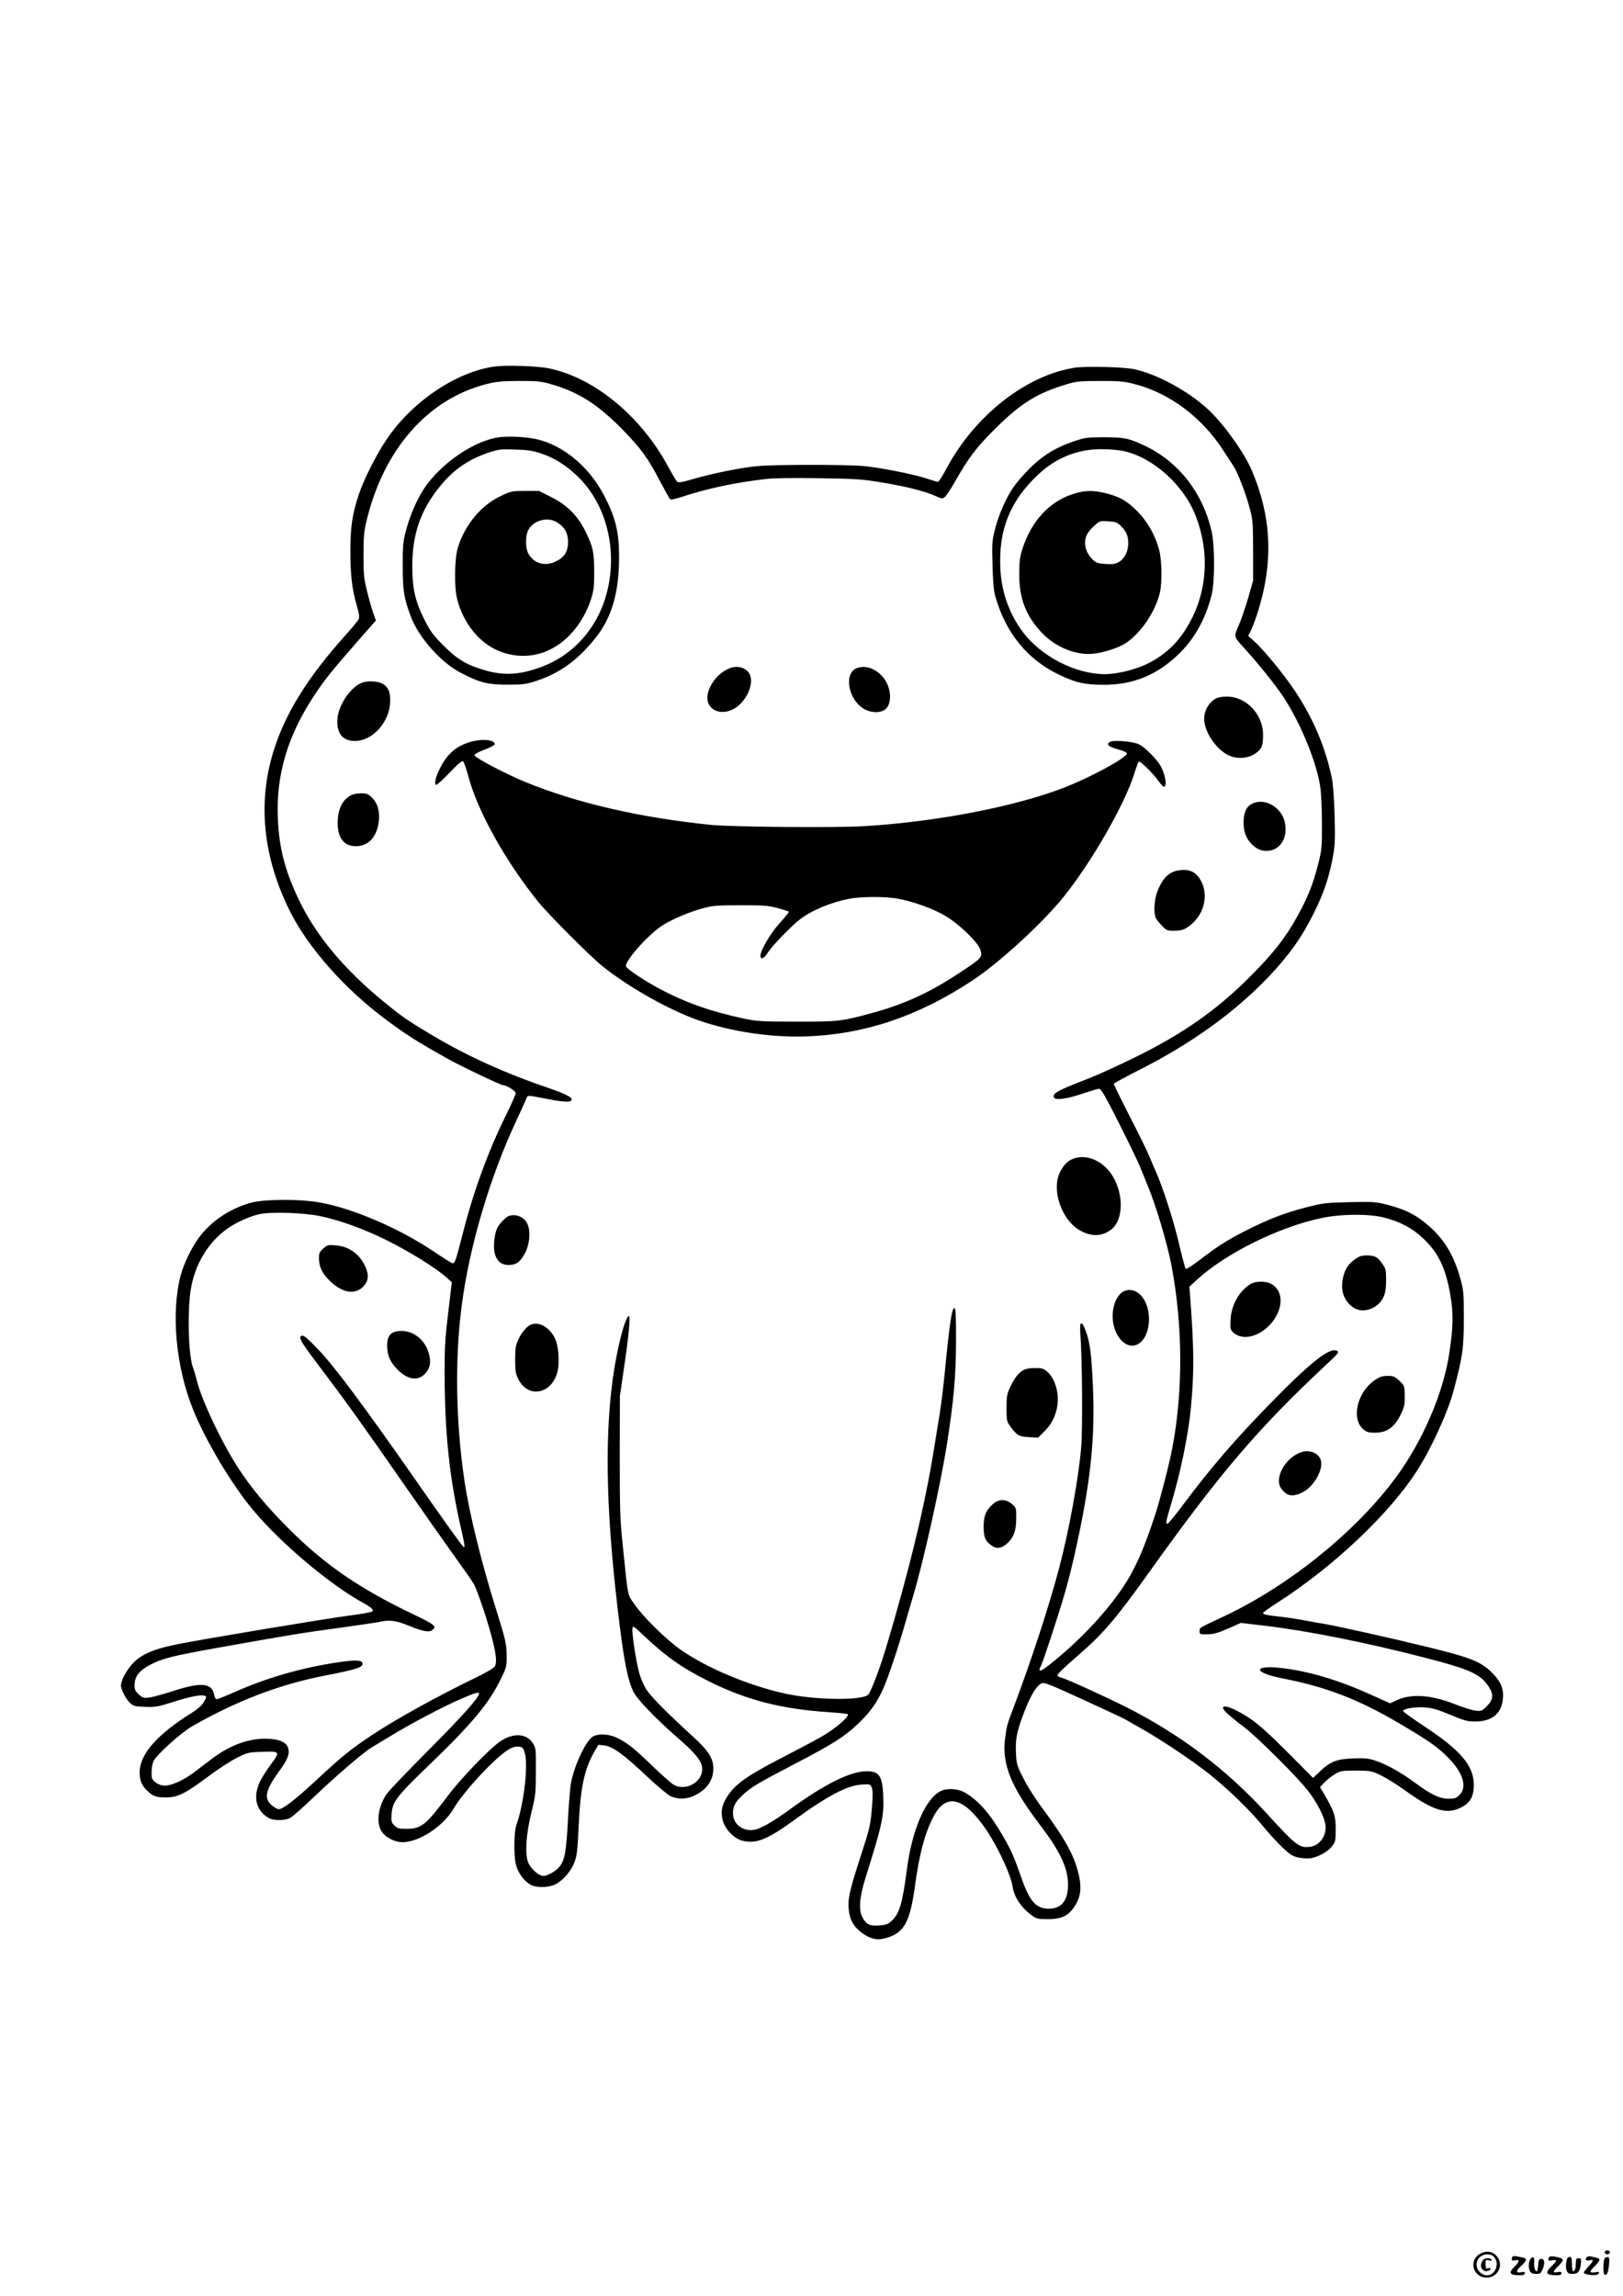 <?xml version="1.0" standalone="no"?>
<!DOCTYPE svg PUBLIC "-//W3C//DTD SVG 20010904//EN"
 "http://www.w3.org/TR/2001/REC-SVG-20010904/DTD/svg10.dtd">
<svg version="1.0" xmlns="http://www.w3.org/2000/svg"
 width="1240pt" height="1754pt" viewBox="0 0 1240 1754"
 preserveAspectRatio="xMidYMid meet">

<g transform="translate(0,1754) scale(0.1,-0.1)"
fill="#000000" stroke="none">
<path d="M3770 14739 c-295 -45 -627 -272 -820 -561 -79 -118 -173 -306 -210
-419 -49 -149 -63 -246 -63 -429 0 -186 13 -293 49 -416 19 -68 22 -89 13
-106 -6 -12 -53 -68 -104 -125 -279 -312 -448 -581 -538 -858 -133 -406 -90
-834 123 -1255 141 -277 418 -588 728 -818 161 -120 236 -167 466 -296 110
-62 413 -206 432 -206 25 0 94 -44 94 -60 0 -10 -33 -85 -74 -168 -135 -273
-246 -576 -327 -892 -55 -215 -63 -240 -80 -240 -7 0 -73 41 -148 92 -265 178
-626 332 -876 374 -153 26 -417 24 -516 -3 -166 -46 -308 -142 -403 -272 -52
-71 -112 -195 -135 -281 -76 -285 -38 -703 95 -1029 98 -242 298 -577 462
-771 212 -253 586 -567 837 -704 63 -35 82 -53 70 -65 -6 -6 -82 -20 -170 -31
-203 -27 -1133 -182 -1325 -221 -193 -39 -289 -84 -354 -167 -25 -31 -53 -78
-62 -104 -14 -44 -14 -49 6 -96 12 -27 35 -63 51 -78 28 -27 37 -29 117 -32
79 -3 99 0 217 38 134 42 212 57 240 46 15 -5 14 -10 -6 -45 -14 -26 -44 -53
-91 -83 -269 -167 -401 -319 -401 -457 0 -62 17 -103 60 -142 44 -41 66 -49
142 -49 89 0 145 28 326 163 72 54 168 116 214 139 79 40 89 43 186 46 147 6
149 4 72 -99 -34 -47 -74 -110 -86 -140 -50 -115 -20 -218 78 -269 36 -18 120
-17 157 3 18 9 101 82 185 163 166 158 379 341 440 377 20 12 87 52 148 89
151 92 393 220 529 279 110 48 142 57 142 41 0 -29 -132 -176 -387 -432 -161
-162 -305 -312 -319 -334 -62 -92 -80 -205 -44 -276 25 -50 104 -93 167 -92
126 1 310 122 387 254 78 134 321 395 423 455 27 16 53 23 75 21 29 -3 35 -8
46 -43 30 -88 -4 -391 -62 -554 -19 -52 -22 -224 -5 -301 13 -59 59 -125 109
-155 47 -27 140 -26 195 2 59 31 119 101 144 168 19 50 24 93 32 275 14 296
43 435 120 569 l31 53 45 -5 c63 -7 148 -68 322 -233 80 -75 163 -145 185
-155 56 -25 121 -24 181 5 95 45 145 116 145 208 0 77 -39 137 -157 244 -194
177 -316 300 -353 356 -22 34 -46 89 -58 135 -24 91 -55 299 -50 334 3 22 9
19 78 -47 177 -167 296 -252 500 -354 291 -146 559 -215 923 -239 76 -5 141
-12 144 -15 16 -16 -95 -112 -202 -173 -38 -22 -177 -96 -309 -164 -255 -132
-341 -193 -403 -282 -46 -69 -58 -119 -43 -185 16 -71 84 -144 150 -162 103
-28 194 8 395 155 255 186 409 267 517 273 67 4 68 4 79 -24 8 -22 8 -63 0
-163 -11 -123 -17 -151 -86 -362 -84 -259 -100 -330 -90 -409 9 -74 29 -113
82 -160 59 -51 121 -73 178 -60 159 36 205 112 245 400 33 243 74 400 138 526
98 194 235 161 411 -99 84 -125 184 -339 196 -422 12 -85 66 -166 149 -227 35
-25 47 -28 121 -28 103 0 155 24 202 93 47 70 58 136 38 233 -32 152 -101 280
-294 539 -45 61 -105 156 -133 213 -50 98 -52 108 -56 195 -5 108 8 169 70
326 45 115 86 181 123 201 22 12 51 0 322 -124 164 -75 305 -141 313 -146 8
-5 65 -37 125 -71 155 -87 400 -251 530 -355 142 -114 307 -274 405 -394 42
-52 109 -125 148 -162 61 -57 78 -68 126 -78 30 -6 72 -8 93 -4 59 11 129 50
160 91 26 34 28 43 28 132 0 102 -12 136 -92 273 l-28 47 35 36 c19 20 55 49
80 63 42 25 53 27 160 27 111 -1 118 -2 190 -36 41 -20 127 -73 190 -119 200
-144 302 -179 405 -135 84 36 115 84 115 182 0 145 -101 264 -378 446 -89 59
-162 111 -162 117 0 17 84 32 160 28 61 -4 97 -14 199 -56 109 -46 132 -52
193 -52 119 0 191 53 208 153 14 89 -7 146 -83 222 -83 82 -157 112 -482 192
-256 63 -707 164 -795 178 -25 4 -88 15 -140 25 -52 10 -140 24 -195 30 -111
12 -135 18 -135 29 0 5 53 42 118 84 424 273 849 676 1058 1002 108 168 235
445 278 606 71 265 80 329 80 554 0 198 -1 216 -27 310 -55 198 -141 328 -290
441 -77 58 -146 89 -267 121 -89 23 -106 24 -290 20 -182 -4 -204 -7 -331 -40
-159 -41 -275 -85 -440 -167 -157 -79 -232 -126 -363 -227 -60 -46 -113 -80
-117 -76 -4 5 -24 80 -45 168 -43 190 -129 457 -189 590 -8 17 -28 64 -45 105
-17 41 -85 180 -151 307 -65 128 -119 237 -119 243 0 5 89 54 198 109 392 198
727 439 983 708 158 166 254 301 348 490 73 146 113 264 142 413 19 104 21
135 16 330 -4 127 -12 244 -21 286 -49 236 -143 458 -285 670 -84 126 -236
311 -311 378 l-43 38 18 37 c41 86 86 236 110 364 54 298 23 570 -100 862 -58
137 -216 358 -336 469 -150 139 -392 270 -564 306 -83 17 -371 24 -455 11
-372 -58 -765 -368 -979 -771 -29 -55 -58 -100 -65 -100 -7 0 -45 11 -84 24
-97 33 -355 84 -483 96 -139 12 -665 12 -807 0 -127 -11 -358 -58 -506 -102
-74 -22 -101 -26 -112 -18 -7 7 -36 55 -65 108 -206 387 -560 682 -909 757
-91 20 -340 28 -430 14z m445 -135 c207 -60 354 -154 546 -350 138 -143 187
-209 279 -385 39 -74 75 -138 80 -143 4 -4 43 3 87 18 198 65 404 109 644 137
61 7 210 9 405 6 275 -4 327 -7 474 -31 187 -31 329 -66 413 -103 56 -25 58
-25 77 -8 11 10 44 59 72 109 105 185 167 268 307 407 200 199 323 276 555
345 70 21 99 24 252 24 150 0 184 -3 266 -25 264 -68 512 -254 673 -504 33
-51 69 -107 81 -124 31 -49 90 -201 120 -312 26 -95 27 -112 28 -330 l0 -230
-37 -130 c-21 -71 -53 -166 -72 -210 -40 -91 -41 -85 43 -178 110 -121 244
-288 300 -375 135 -206 258 -512 281 -698 6 -49 11 -173 11 -276 0 -175 -2
-194 -30 -302 -39 -154 -77 -247 -155 -390 -93 -169 -186 -288 -365 -467 -251
-252 -511 -435 -873 -613 -127 -63 -286 -135 -352 -161 -232 -90 -275 -112
-275 -140 0 -34 88 -25 236 26 49 16 98 31 109 32 17 2 42 -42 152 -258 72
-143 145 -294 162 -335 17 -41 44 -109 61 -150 62 -149 146 -432 179 -600 89
-465 91 -970 6 -1410 -24 -123 -93 -390 -129 -500 -88 -269 -157 -423 -247
-556 -124 -184 -309 -383 -513 -552 -116 -96 -144 -107 -111 -42 16 32 122
352 179 546 20 66 54 201 76 299 121 537 158 879 140 1286 -11 244 -22 332
-53 417 -32 90 -51 84 -43 -15 14 -181 18 -715 7 -860 -18 -233 -94 -650 -171
-938 -76 -288 -213 -705 -345 -1055 -50 -131 -53 -142 -65 -232 -28 -201 41
-373 268 -671 152 -200 211 -326 212 -451 0 -124 -49 -186 -147 -186 -95 0
-144 53 -204 221 -65 184 -78 214 -144 330 -100 174 -187 274 -293 336 -53 31
-139 36 -188 10 -113 -59 -214 -291 -254 -588 -36 -274 -57 -345 -119 -403
-26 -25 -42 -30 -92 -34 -74 -5 -99 6 -129 60 -32 57 -24 156 24 308 126 402
141 468 134 625 -7 149 -31 185 -126 185 -124 0 -322 -98 -588 -292 -150 -109
-241 -158 -295 -158 -80 0 -139 55 -139 130 0 52 17 84 72 136 60 59 118 93
398 239 291 151 382 209 485 307 88 83 143 158 190 262 36 76 125 343 175 521
17 61 43 148 57 195 80 268 210 854 259 1166 51 330 67 509 68 768 1 188 -2
260 -11 263 -20 7 -37 -102 -78 -522 -9 -88 -24 -214 -35 -280 -11 -66 -31
-191 -45 -278 -66 -415 -188 -921 -362 -1502 -46 -156 -114 -337 -138 -368
-36 -49 -411 -45 -645 8 -278 62 -599 198 -795 337 -111 79 -284 250 -348 344
-55 80 -47 39 -89 449 -21 196 -23 270 -23 680 l1 460 32 220 c38 257 51 401
34 391 -31 -19 -93 -269 -122 -491 -64 -482 -46 -1074 55 -1875 37 -292 62
-412 102 -498 29 -62 166 -204 345 -361 138 -119 183 -178 183 -236 0 -102
-131 -171 -222 -116 -17 11 -87 73 -155 138 -144 139 -186 172 -263 213 -62
33 -141 40 -190 18 -52 -23 -140 -204 -171 -348 -7 -36 -18 -159 -24 -275 -14
-279 -27 -341 -82 -391 -30 -28 -82 -54 -106 -54 -36 0 -99 56 -117 104 -26
67 -16 214 26 386 31 126 33 147 33 311 1 175 1 176 -26 217 -48 72 -149 76
-246 10 -80 -54 -304 -286 -402 -418 -168 -223 -202 -250 -315 -250 -57 0 -69
3 -92 26 -23 23 -25 31 -21 89 6 90 39 135 280 366 337 324 467 481 558 671
39 80 42 92 41 170 0 89 -10 129 -85 368 -107 342 -199 714 -236 959 -67 441
-76 931 -24 1336 58 457 215 989 419 1425 40 85 75 163 78 173 8 21 13 21 128
-2 129 -26 191 -32 209 -21 30 19 -23 49 -175 101 -335 114 -626 247 -895 408
-180 108 -219 135 -357 248 -304 248 -522 510 -653 786 -103 218 -147 388
-157 608 -16 340 75 644 286 959 76 114 129 179 330 409 l133 151 -22 62 c-12
34 -33 109 -47 167 -23 93 -26 127 -26 271 0 136 4 182 23 260 130 545 466
930 913 1045 78 20 117 24 252 25 144 0 170 -3 250 -26z m-1767 -6354 c156
-33 338 -100 513 -187 168 -84 369 -209 448 -279 l43 -39 -28 -235 c-24 -200
-28 -270 -27 -470 2 -464 37 -792 129 -1192 27 -119 28 -132 14 -123 -10 6
-165 222 -365 510 -386 553 -622 871 -745 998 -92 96 -116 115 -132 99 -15
-15 11 -57 146 -235 189 -249 339 -458 626 -872 145 -209 322 -460 392 -558
71 -98 142 -199 157 -225 16 -26 59 -144 96 -262 68 -221 88 -328 66 -368 -6
-12 -60 -45 -128 -78 -314 -152 -628 -326 -813 -449 -161 -107 -230 -163 -423
-343 -163 -151 -255 -222 -288 -222 -10 0 -34 14 -54 31 -60 53 -47 114 56
257 67 91 83 132 71 177 -12 44 -60 68 -151 73 -139 7 -287 -44 -428 -150 -38
-29 -103 -78 -144 -109 -77 -58 -168 -99 -221 -99 -45 0 -98 36 -99 68 -3 51
3 97 16 123 26 49 209 214 291 261 337 194 669 321 1013 388 234 45 291 63
291 90 0 26 -35 31 -128 20 -291 -37 -576 -115 -840 -231 -73 -33 -139 -59
-146 -59 -8 0 -17 15 -20 35 -17 89 -99 97 -306 30 -77 -25 -161 -48 -188 -52
-44 -5 -52 -3 -82 24 -27 25 -32 36 -32 72 1 65 36 110 119 154 94 49 168 68
528 132 530 95 642 113 915 150 145 20 282 40 305 45 80 19 131 12 235 -31
105 -43 150 -50 175 -29 33 27 14 42 -150 120 -415 199 -680 382 -955 659
-163 163 -281 306 -381 459 -123 189 -276 511 -314 662 -9 36 -22 82 -30 102
-31 80 -43 346 -25 540 21 223 128 413 296 529 65 44 162 88 235 104 88 20
340 12 467 -15z m8128 -11 c120 -31 211 -79 291 -153 122 -113 178 -229 214
-439 24 -138 22 -243 -7 -437 -45 -308 -204 -678 -410 -957 -306 -414 -815
-825 -1311 -1059 -199 -93 -188 -87 -188 -114 0 -24 3 -25 60 -24 48 1 80 10
158 44 l97 43 188 -22 c324 -39 762 -126 1212 -242 349 -90 428 -125 493 -221
40 -61 37 -101 -13 -151 -38 -38 -43 -39 -88 -34 -26 3 -100 26 -164 52 -180
70 -332 79 -442 25 l-45 -21 -148 66 c-243 111 -483 182 -688 204 -216 24
-208 -37 10 -79 335 -65 580 -159 895 -344 229 -135 292 -179 374 -262 114
-115 148 -224 87 -285 -25 -25 -37 -29 -83 -29 -69 0 -134 31 -254 120 -114
83 -216 141 -304 170 -55 19 -82 21 -170 18 -127 -5 -175 -23 -254 -98 l-54
-51 -198 199 c-146 146 -222 214 -287 257 -103 67 -184 102 -201 85 -13 -14
34 -58 159 -153 98 -74 399 -373 485 -482 72 -91 130 -205 137 -269 9 -78 -45
-154 -116 -163 -83 -11 -106 6 -330 251 -307 337 -657 603 -1071 813 -158 80
-463 219 -502 228 -16 4 -28 11 -28 16 0 14 40 52 165 161 185 161 278 270
521 609 553 775 842 1114 1364 1602 99 93 104 99 83 109 -56 27 -205 -92 -513
-408 -270 -277 -444 -479 -663 -771 -59 -79 -112 -143 -117 -143 -16 0 -12 18
29 157 70 231 132 532 150 733 25 266 24 443 -5 833 l-7 88 54 50 c220 203
624 404 952 474 154 33 367 34 483 4z"/>
<path d="M3815 14200 c-191 -24 -448 -200 -577 -395 -56 -86 -111 -215 -140
-332 -19 -75 -22 -114 -21 -263 0 -184 10 -242 63 -383 59 -156 230 -349 378
-425 148 -77 206 -92 360 -92 123 0 142 3 226 31 180 60 320 164 455 338 117
151 171 342 171 606 0 190 -27 301 -112 465 -114 221 -307 384 -513 434 -76
18 -212 26 -290 16z m325 -126 c107 -36 206 -102 297 -197 224 -236 293 -619
173 -949 -82 -224 -254 -401 -470 -481 -165 -62 -288 -70 -435 -27 -140 40
-211 83 -316 188 -86 87 -102 110 -153 212 -65 133 -86 229 -86 394 0 245 62
426 209 608 102 127 215 206 366 258 85 28 97 30 210 26 99 -3 135 -8 205 -32z"/>
<path d="M3822 13749 c-148 -71 -268 -216 -323 -389 -27 -86 -30 -303 -6 -398
47 -181 165 -329 312 -392 151 -64 313 -51 450 38 119 76 217 213 264 366 17
54 21 94 21 195 -1 153 -8 190 -65 308 -61 124 -140 204 -266 267 l-91 46
-107 0 c-103 -1 -108 -2 -189 -41z m439 -202 c55 -37 79 -81 79 -147 0 -71
-27 -116 -90 -147 -79 -40 -161 -22 -207 47 -31 45 -32 150 -3 198 44 72 151
96 221 49z"/>
<path d="M8205 14169 c-150 -51 -255 -118 -366 -236 -37 -39 -81 -91 -98 -117
-52 -75 -109 -204 -137 -310 -24 -93 -26 -109 -21 -280 3 -128 9 -198 21 -240
80 -284 250 -490 498 -605 118 -56 186 -71 324 -72 234 -2 425 78 595 250 112
114 192 262 236 437 25 101 25 380 -1 489 -67 289 -248 523 -501 646 -128 61
-161 69 -325 69 -124 0 -142 -3 -225 -31z m377 -74 c227 -48 465 -262 555
-500 99 -258 89 -534 -26 -769 -84 -170 -189 -279 -346 -357 -86 -43 -233 -79
-322 -79 -224 0 -487 134 -629 323 -103 138 -162 302 -171 482 -15 298 74 519
290 721 135 127 298 192 477 193 58 0 135 -6 172 -14z"/>
<path d="M8185 13762 c-172 -60 -303 -203 -371 -407 -22 -68 -26 -97 -27 -200
0 -187 50 -318 172 -448 103 -109 260 -174 391 -161 83 8 200 47 254 83 115
79 223 239 257 381 19 78 16 250 -5 330 -34 125 -101 236 -192 319 -69 63
-113 86 -211 112 -106 27 -172 24 -268 -9z m376 -237 c44 -43 59 -77 59 -136
0 -63 -30 -120 -75 -144 -23 -13 -48 -17 -98 -13 -57 3 -71 8 -98 33 -38 36
-59 82 -59 130 0 47 20 83 71 129 40 37 43 38 105 34 54 -3 68 -8 95 -33z"/>
<path d="M5579 12437 c-80 -30 -147 -104 -170 -190 -29 -109 73 -180 186 -128
95 44 167 183 136 263 -20 53 -90 78 -152 55z"/>
<path d="M6554 12439 c-114 -33 -75 -252 56 -319 55 -28 121 -26 156 3 54 47
42 176 -23 248 -57 63 -124 87 -189 68z"/>
<path d="M2778 12329 c-96 -27 -199 -179 -201 -295 -2 -102 44 -154 135 -154
137 0 268 149 269 305 1 70 -13 103 -54 130 -31 20 -103 26 -149 14z"/>
<path d="M9300 12209 c-56 -23 -100 -92 -100 -158 0 -100 90 -235 187 -281 64
-30 145 -25 202 13 51 34 61 58 61 145 0 157 -131 293 -279 291 -25 0 -57 -5
-71 -10z"/>
<path d="M3588 11871 c-72 -23 -117 -51 -162 -101 -61 -68 -121 -209 -95 -225
5 -4 52 38 103 92 68 71 97 95 105 87 6 -6 25 -60 41 -120 71 -264 282 -643
533 -954 78 -96 401 -420 493 -493 182 -145 446 -298 667 -387 252 -101 592
-157 887 -147 444 16 851 152 1266 425 208 137 536 437 701 642 211 262 465
704 538 937 15 48 31 92 35 96 8 9 109 -89 152 -150 17 -23 35 -43 40 -43 30
0 8 112 -35 175 -36 53 -111 126 -152 148 -49 25 -206 37 -230 17 -23 -19 -3
-35 70 -55 36 -9 65 -23 65 -30 0 -31 -260 -174 -464 -255 -371 -148 -988
-268 -1546 -301 -216 -13 -1010 -6 -1170 10 -544 56 -1025 167 -1415 327 -149
61 -390 187 -390 205 0 8 32 26 78 43 42 16 77 35 77 41 0 36 -102 44 -192 16z
m3272 -1196 c117 -21 272 -77 362 -131 110 -65 251 -203 269 -261 16 -56 11
-62 -166 -178 -222 -147 -415 -235 -651 -300 -244 -67 -270 -70 -589 -69 -262
0 -301 2 -400 23 -247 52 -443 120 -644 227 -115 61 -250 151 -258 171 -15 39
182 258 289 321 81 48 200 97 298 124 75 20 108 23 290 23 180 0 215 -3 283
-22 43 -12 81 -24 84 -27 3 -3 -27 -40 -66 -83 -71 -76 -151 -212 -151 -254 0
-33 29 -21 56 24 35 55 184 208 252 259 88 66 233 126 368 152 90 18 280 19
374 1z"/>
<path d="M2674 11461 c-63 -38 -94 -108 -94 -210 0 -112 49 -175 138 -175 91
0 153 61 173 168 15 83 -2 157 -47 201 -31 31 -41 35 -87 35 -33 0 -63 -7 -83
-19z"/>
<path d="M9581 11407 c-49 -18 -74 -56 -79 -124 -5 -75 11 -135 50 -179 39
-44 77 -64 123 -64 101 0 164 92 143 210 -20 114 -139 192 -237 157z"/>
<path d="M8997 10890 c-70 -13 -119 -65 -157 -166 -22 -60 -27 -162 -9 -197 6
-12 27 -39 47 -59 33 -34 41 -38 88 -38 68 0 94 11 148 60 88 81 116 215 65
315 -38 76 -94 102 -182 85z"/>
<path d="M8175 8677 c-46 -26 -90 -97 -98 -162 -19 -136 59 -307 169 -371 89
-52 171 -51 243 3 87 66 99 240 26 384 -73 143 -227 210 -340 146z"/>
<path d="M3884 8250 c-11 -4 -37 -27 -57 -50 -28 -33 -38 -56 -47 -108 -22
-135 17 -215 105 -215 60 0 92 24 129 96 35 71 41 171 12 225 -26 49 -91 73
-142 52z"/>
<path d="M8605 7683 c-96 -24 -137 -206 -74 -329 80 -155 228 -108 246 79 14
150 -72 275 -172 250z"/>
<path d="M4055 7421 c-32 -14 -72 -62 -96 -116 -19 -41 -23 -68 -23 -150 0
-87 3 -107 24 -150 76 -153 263 -113 301 65 15 70 6 187 -19 242 -39 87 -125
137 -187 109z"/>
<path d="M7814 7071 c-37 -23 -65 -60 -99 -133 -21 -45 -25 -68 -25 -154 0
-95 2 -103 29 -140 50 -69 66 -78 142 -82 l70 -4 53 53 c93 94 123 237 76 361
-13 35 -35 69 -56 87 -31 28 -42 31 -97 31 -43 0 -71 -6 -93 -19z"/>
<path d="M7591 6055 c-57 -49 -76 -92 -76 -177 0 -85 16 -117 72 -151 35 -20
71 -12 111 26 47 44 66 96 66 185 1 82 0 84 -32 113 -43 38 -98 40 -141 4z"/>
<path d="M2470 8003 c-30 -27 -34 -36 -33 -80 1 -63 28 -116 90 -174 94 -88
189 -101 251 -34 38 41 42 87 13 150 -44 96 -124 154 -225 162 -59 5 -65 4
-96 -24z"/>
<path d="M3036 7371 c-56 -8 -80 -44 -78 -115 2 -73 23 -121 80 -179 74 -75
153 -88 206 -34 42 41 52 91 32 160 -33 114 -133 184 -240 168z"/>
<path d="M10351 7920 c-51 -37 -77 -78 -91 -144 -20 -95 8 -175 80 -224 74
-50 190 -9 231 82 13 30 19 65 19 127 0 80 -2 89 -30 127 -37 52 -57 62 -118
62 -39 0 -58 -6 -91 -30z"/>
<path d="M9555 7732 c-88 -54 -148 -161 -153 -272 -4 -70 -2 -77 21 -99 72
-67 210 -30 297 80 86 109 85 236 -3 289 -42 26 -121 26 -162 2z"/>
<path d="M10504 6998 c-139 -95 -184 -306 -81 -382 21 -16 42 -21 85 -20 94 1
150 44 201 154 21 46 25 68 23 130 -1 74 -2 76 -41 113 -35 32 -46 37 -89 37
-40 0 -60 -7 -98 -32z"/>
<path d="M9939 6446 c-124 -44 -208 -203 -148 -280 45 -57 88 -63 165 -23 83
43 155 171 136 241 -15 56 -88 86 -153 62z"/>
<path d="M12260 335 c0 -8 9 -15 20 -15 11 0 20 7 20 15 0 8 -9 15 -20 15 -11
0 -20 -7 -20 -15z"/>
<path d="M11303 321 c-76 -47 -54 -161 35 -177 99 -19 163 96 93 167 -35 35
-81 38 -128 10z m109 -18 c24 -29 29 -54 17 -90 -19 -57 -81 -72 -124 -28 -51
50 -15 135 58 135 20 0 40 -7 49 -17z"/>
<path d="M11332 278 c-20 -26 -23 -56 -7 -72 18 -18 25 -19 49 -10 23 9 20 23
-4 17 -17 -5 -20 0 -20 31 0 34 1 36 26 30 19 -5 25 -4 20 5 -10 15 -51 14
-64 -1z"/>
<path d="M11556 303 c-3 -3 -6 -13 -6 -21 0 -10 7 -12 24 -8 38 9 38 -8 1 -44
-53 -52 -44 -70 36 -70 28 0 39 4 39 15 0 11 -8 13 -30 8 -41 -8 -39 11 5 51
41 38 44 54 10 61 -14 3 -36 7 -49 10 -12 2 -26 2 -30 -2z"/>
<path d="M11843 303 c-7 -3 -13 -12 -13 -20 0 -12 7 -14 30 -9 39 7 38 -2 -5
-44 -53 -52 -44 -70 36 -70 28 0 39 4 39 15 0 11 -8 13 -30 9 -39 -8 -38 4 5
46 52 51 48 59 -35 74 -8 1 -21 1 -27 -1z"/>
<path d="M12120 295 c-14 -17 3 -29 30 -20 30 9 24 -8 -15 -49 -19 -21 -35
-41 -35 -46 0 -11 59 -23 90 -18 13 1 25 8 27 15 3 8 -6 10 -31 6 -45 -7 -45
4 -1 47 19 19 35 40 35 47 0 11 -11 16 -72 28 -10 1 -22 -3 -28 -10z"/>
<path d="M11691 281 c-14 -25 -14 -67 -1 -92 8 -13 21 -19 46 -19 31 0 37 4
50 36 20 47 15 79 -11 79 -17 0 -20 -8 -23 -47 -2 -27 -7 -48 -12 -48 -13 0
-22 40 -18 75 4 34 -16 44 -31 16z"/>
<path d="M11977 293 c-13 -22 -17 -73 -8 -96 9 -22 17 -27 45 -27 42 0 57 18
64 75 4 41 3 45 -17 45 -17 0 -21 -6 -21 -34 0 -40 -8 -66 -21 -66 -5 0 -9 25
-9 55 0 41 -4 55 -14 55 -8 0 -17 -3 -19 -7z"/>
<path d="M12263 293 c-14 -5 -18 -118 -5 -127 18 -11 29 12 35 72 5 62 2 68
-30 55z"/>
</g>
</svg>
